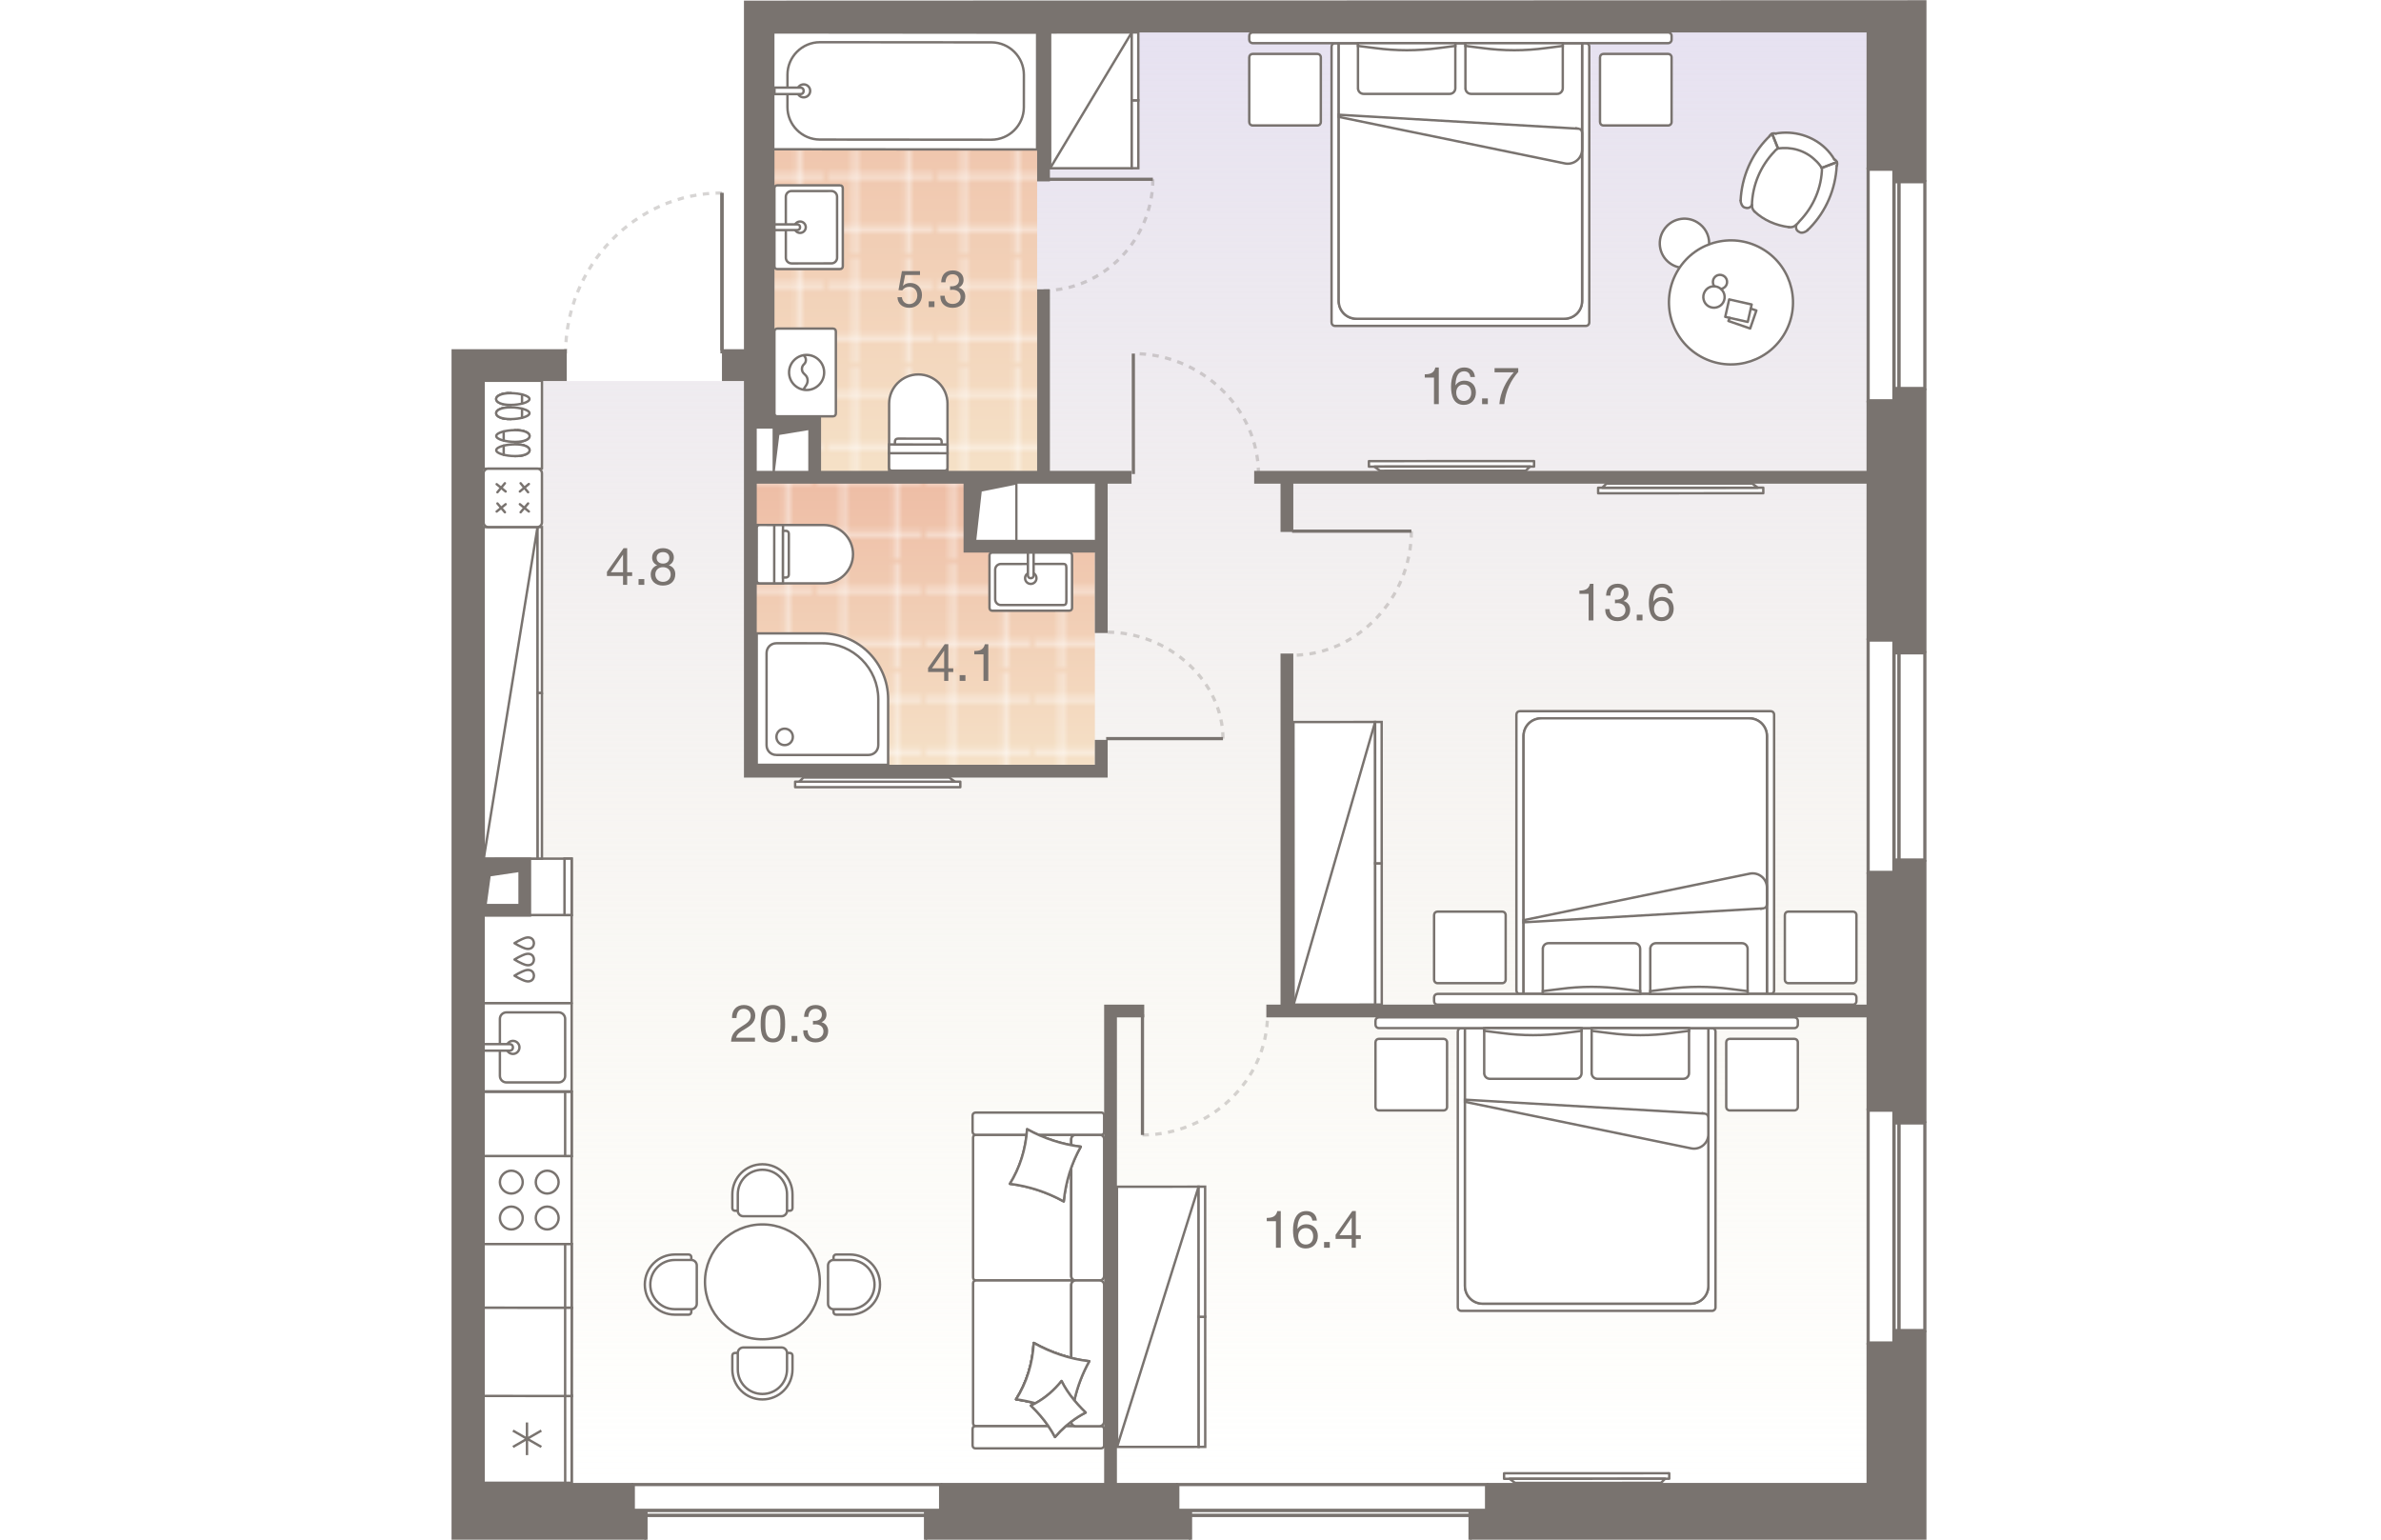 <?xml version="1.0" encoding="UTF-8"?><!-- DO NOT EDIT THIS, THIS FILE IS GENERATED FROM "3_22_10.original.svg" using transform-svgs.js script --><svg id="plan" xmlns="http://www.w3.org/2000/svg" xmlns:xlink="http://www.w3.org/1999/xlink" viewBox="0 0 501 480" width="883" height="571"><defs><linearGradient id="New_Gradient_Swatch_1" x1="245.799" y1="6.598" x2="245.799" y2="462.317" gradientUnits="userSpaceOnUse"><stop offset="0" stop-color="#e6e1f1"/><stop offset="1" stop-color="#f3efd7" stop-opacity="0"/></linearGradient><linearGradient id="linear-gradient" x1="167.795" y1="149.606" x2="167.795" y2="240.126" gradientUnits="userSpaceOnUse"><stop offset="0" stop-color="#eebda5"/><stop offset="1" stop-color="#f5e1c7"/></linearGradient><pattern id="New_Pattern" x="0" y="0" width="20.195" height="20.195" patternTransform="translate(-715.377 5170.503) scale(1.618)" patternUnits="userSpaceOnUse" viewBox="0 0 20.195 20.195"><g><rect width="20.195" height="20.195" fill="none"/><g><line x1="20.195" y1="5.049" x2="0" y2="5.049" fill="none" stroke="#fff" stroke-width=".5"/><line x1="0" y1="15.146" x2="20.195" y2="15.146" fill="none" stroke="#fff" stroke-width=".5"/><line x1="5.049" y1="0" x2="5.049" y2="20.195" fill="none" stroke="#fff" stroke-width=".5"/><line x1="15.147" y1="20.195" x2="15.147" y2="0" fill="none" stroke="#fff" stroke-width=".5"/></g></g></pattern><linearGradient id="linear-gradient-2" x1="-6694.983" y1="-2046.109" x2="-6695.037" y2="-2183.328" gradientTransform="translate(-6535.195 -2038.243) rotate(-179.977)" xlink:href="#linear-gradient"/><pattern id="New_Pattern-2" patternTransform="translate(-711.767 5177.315) scale(1.618)" xlink:href="#New_Pattern"/></defs><g id="Floor"><path d="m374.608,6.598H116.09v112.194H30.346v63.243h0v79.2h0v5.893h14.84v18.886h-14.84v94.199h0v82.104h430.907V6.598h-86.644Zm-241.273,140.953h-20.054v-16.693h20.054v16.693Zm89.02,25.215h-41.319v-23.654h41.319v23.654Z" fill="url(#New_Gradient_Swatch_1)"/><g id="Wet_Floor"><polygon points="180.748 149.606 114.899 149.606 114.899 201.857 114.899 240.126 220.691 240.126 220.691 171.1 180.748 171.1 180.748 149.606" fill="url(#linear-gradient)"/><polygon points="180.748 149.606 114.899 149.606 114.899 201.857 114.899 240.126 220.691 240.126 220.691 171.1 180.748 171.1 180.748 149.606" fill="url(#New_Pattern)"/></g><g id="Wet_Floor-2"><polygon points="134.463 147.746 202.686 147.746 202.686 97.126 202.686 10.569 115.29 10.526 115.263 131.05 134.471 131.067 134.463 147.746" fill="url(#linear-gradient-2)"/><polygon points="134.463 147.746 202.686 147.746 202.686 97.126 202.686 10.569 115.29 10.526 115.263 131.05 134.471 131.067 134.463 147.746" fill="url(#New_Pattern-2)"/></g></g><g id="Furniture"><g id="bath"><g id="Bathroom"><g id="Sink"><path id="Vector_27" d="m141.208,57.774l-19.531.008c-.533 0-.888.355-.887.888l.005,11.909.005,12.429c0.0.533.355.888.888.887l19.531-.008c.533-0.0.888-.355.887-.888l-.01-24.338c-0-.533-.355-.888-.888-.887Z" fill="#fff" stroke="#79736f" stroke-width=".75"/><path id="Vector_28" d="m124.342,61.332l.008,19.012c0.0.977.8,1.775,1.776,1.775l12.429-.005c.977-0,1.775-.8,1.775-1.776l-.008-19.012c-0-.977-.8-1.775-1.776-1.775l-12.429.005c-.977 0-1.775.8-1.775,1.776Z" fill="#fff" stroke="#79736f" stroke-width=".75"/><circle id="Ellipse_108" cx="128.785" cy="70.836" r="1.776" fill="#fff" stroke="#79736f" stroke-width=".75"/><path id="Vector_29" d="m120.794,69.951l.001,1.776,7.102-.003c.533-0.0.888-.355.887-.888s-.355-.888-.888-.887l-7.102.003Z" fill="#fff" stroke="#79736f" stroke-width=".75"/></g><g id="Bath"><path id="Vector_53" d="m120.242,10.111l-.031,36.423,82.463.071.011-36.423-82.444-.071Z" fill="#fff" stroke="#79736f" stroke-width=".75"/><path id="Vector_54" d="m124.857,23.267l-.009,10.118c-.005,5.565,4.544,10.121,10.109,10.126l53.465.046c5.565.005,10.121-4.544,10.126-10.109l.009-10.118c.005-5.565-4.544-10.121-10.109-10.126l-53.465-.046c-5.565-.005-10.121,4.544-10.126,10.109Z" fill="#fff" stroke="#79736f" stroke-width=".75"/><circle id="Ellipse_109" cx="129.911" cy="28.33" r="2.023" fill="#fff" stroke="#79736f" stroke-width=".75"/><path id="Vector_55" d="m120.806,27.311l-.002,2.023,8.094.007c.607.001,1.012-.404,1.013-1.011s-.404-1.012-1.011-1.013l-8.094-.007Z" fill="#fff" stroke="#79736f" stroke-width=".75"/></g><g id="WC"><path id="Vector_23" d="m156.541,141.293l18.196.007-.002,5.459-18.196-.007.002-5.459Z" fill="#fff" stroke="#79736f" stroke-width=".75"/><path id="Vector_24" d="m156.539,145.841l.008-20.015c.002-5.004,4.098-9.096,9.101-9.094,5.004.002,9.096,4.098,9.094,9.101l-.008,20.015c-0.0.546-.364.91-.91.909l-16.376-.006c-.546-0-.91-.364-.909-.91Z" fill="#fff" stroke="#79736f" stroke-width=".75"/><path id="Vector_25" d="m156.542,138.563l18.196.007-.001,2.729-18.196-.007.001-2.729Z" fill="#fff" stroke="#79736f" stroke-width=".75"/><path id="Vector_26" d="m159.272,136.745l12.737.005c.546 0.0.91.364.909.91l-0.0.91-14.557-.006 0-.91c0-.546.364-.91.91-.909Z" fill="#fff" stroke="#79736f" stroke-width=".75"/></g><g id="Wash"><path id="Vector_59" d="m139.942,128.881l-.003-25.533c0-.547-.365-.912-.912-.912l-17.326.002c-.547,0-.912.365-.912.912l.003,25.533c0,.547.365.912.912.912l17.326-.002c.547,0,.912-.365.912-.912Z" fill="#fff" stroke="#79736f" stroke-width=".75"/><g id="Vector_60"><path d="m129.728,121.587l1.003-1.55c.638-1.003.547-2.371-.365-3.192l-.456-.456c-.73-.73-.73-2.006-0-2.736l.182-.182c.821-.821.638-2.28-.456-2.827m1.187,10.943c-3.009 0-5.472-2.462-5.472-5.471-0-3.009,2.462-5.472,5.471-5.472,3.009-0,5.472,2.462,5.472,5.471 0,3.009-2.462,5.472-5.471,5.472Z" fill="#fff"/><path d="m129.728,121.587l1.003-1.55c.638-1.003.547-2.371-.365-3.192l-.456-.456c-.73-.73-.73-2.006-0-2.736l.182-.182c.821-.821.638-2.28-.456-2.827m1.187,10.943c-3.009 0-5.472-2.462-5.472-5.471-0-3.009,2.462-5.472,5.471-5.472,3.009-0,5.472,2.462,5.472,5.471 0,3.009-2.462,5.472-5.471,5.472Z" fill="none" stroke="#79736f" stroke-width=".75"/></g></g></g><g id="Bathroom-2"><g id="Sink-2"><path id="Vector_27-2" d="m213.582,189.5l-.009-16.35c-0-.533-.356-.888-.888-.887l-11.541.006-12.429.007c-.533 0-.888.356-.887.888l.009,16.35c0.0.533.356.888.888.887l23.97-.013c.533-0.0.888-.356.887-.888Z" fill="#fff" stroke="#79736f" stroke-width=".75"/><path id="Vector_28-2" d="m210.91,175.815l-19.531.011c-.977.001-1.775.8-1.775,1.776l.005,9.248c.001.977.8,1.775,1.776,1.775l19.531-.011c.977-.001.888-.799.887-1.776l-.005-9.248c-.001-.977.087-1.776-.889-1.775Z" fill="#fff" stroke="#79736f" stroke-width=".75"/><circle id="Ellipse_108-2" cx="200.704" cy="180.259" r="1.776" fill="#fff" stroke="#79736f" stroke-width=".75"/><path id="Vector_29-2" d="m201.588,172.269l-1.776.001.004,7.102c0.0.533.356.888.888.887s.888-.356.887-.888l-.004-7.102Z" fill="#fff" stroke="#79736f" stroke-width=".75"/></g><g id="WC-2"><path id="Vector_23-2" d="m120.734,163.669l-.01,18.196-5.459-.003.01-18.196,5.459.003Z" fill="#fff" stroke="#79736f" stroke-width=".75"/><path id="Vector_24-2" d="m116.185,163.667l20.015.011c5.004.003,9.096,4.099,9.093,9.103-.003,5.004-4.099,9.096-9.103,9.093l-20.015-.011c-.546-0-.91-.364-.909-.91l.009-16.376c0-.546.364-.91.91-.909Z" fill="#fff" stroke="#79736f" stroke-width=".75"/><path id="Vector_25-2" d="m123.463,163.671l-.01,18.196-2.729-.002.01-18.196,2.729.002Z" fill="#fff" stroke="#79736f" stroke-width=".75"/><path id="Vector_26-2" d="m125.281,166.401l-.007,12.737c-0.0.546-.364.91-.91.909l-.91-.001.008-14.557.91.001c.546 0.0.91.364.909.91Z" fill="#fff" stroke="#79736f" stroke-width=".75"/></g><g id="Shower"><path id="Vector_61" d="m115.265,238.439l.002-40.969,20.485.001c11.267.001,20.484,9.219,20.483,20.486l-.001,20.485-40.969-.002Z" fill="#fff" stroke="#79736f" stroke-width=".75"/><path id="Vector_62" d="m121.411,235.366c-1.741-0-3.073-1.332-3.072-3.073l.002-28.679c0-1.741,1.332-3.073,3.073-3.072l14.339.001c9.628.001,17.412,7.888,17.411,17.413l-.001,14.339c-0,1.741-1.332,3.073-3.073,3.072l-28.679-.002Z" fill="#fff" stroke="#79736f" stroke-width=".75"/><path id="Vector_63" d="m126.532,229.733c0-1.434-1.127-2.561-2.56-2.561s-2.561,1.127-2.561,2.56c0,1.434,1.127,2.561,2.56,2.561s2.561-1.127,2.561-2.56Z" fill="#fff" stroke="#79736f" stroke-width=".75"/></g></g></g><g id="kitchens"><g id="Kitchen"><g id="Dishwasher"><rect x="30.115" y="285.264" width="27.466" height="27.495" transform="translate(87.696 598.023) rotate(180)" fill="#fff" stroke="#79736f" stroke-linecap="round" stroke-linejoin="round" stroke-width=".75"/><path d="m39.765,294.03c.787-.489,1.608-.923,2.455-1.299.499-.221,1.018-.425,1.561-.468.02-.002.04-.003.06-.004.421-.024.863.062,1.222.292.468.301.717.866.736,1.421h.011c.001.022-.005.044-.005.066s.006.044.005.066h-.011c-.018.554-.266,1.12-.735,1.421-.358.231-.8.317-1.221.293-.02-.001-.04-.003-.06-.004-.543-.043-1.062-.246-1.562-.467-.847-.375-1.669-.809-2.456-1.297.007-.004.014-.007.021-.011-.007-.004-.014-.007-.021-.011Z" fill="none" stroke="#79736f" stroke-linecap="round" stroke-linejoin="round" stroke-width=".75"/><path d="m39.767,299.127c.787-.489,1.608-.923,2.455-1.299.499-.221,1.018-.425,1.561-.468.02-.002.04-.003.06-.004.421-.024.863.062,1.222.292.468.301.717.866.736,1.421h.011c.001.022-.005.044-.005.066s.006.044.005.066h-.011c-.018.554-.266,1.12-.735,1.421-.358.231-.8.317-1.221.293-.02-.001-.04-.003-.06-.004-.543-.043-1.062-.246-1.562-.467-.847-.375-1.669-.809-2.456-1.297.007-.004.014-.007.021-.011-.007-.004-.014-.007-.021-.011Z" fill="none" stroke="#79736f" stroke-linecap="round" stroke-linejoin="round" stroke-width=".75"/><path d="m39.769,304.164c.787-.489,1.608-.923,2.455-1.299.499-.221,1.018-.425,1.561-.468.02-.002.04-.003.06-.004.421-.024.863.062,1.222.292.468.301.717.866.736,1.421h.011c.001.022-.005.044-.005.066s.006.044.005.066h-.011c-.018.554-.266,1.12-.735,1.421-.358.231-.8.317-1.221.293-.02-.001-.04-.003-.06-.004-.543-.043-1.062-.246-1.562-.467-.847-.375-1.669-.809-2.456-1.297.007-.004.014-.007.021-.011-.007-.004-.014-.007-.021-.011Z" fill="none" stroke="#79736f" stroke-linecap="round" stroke-linejoin="round" stroke-width=".75"/></g><g id="Oven"><path id="Vector_69" d="m57.581,360.389h-27.466v27.47h27.466v-27.47Z" fill="#fff" stroke="#79736f" stroke-linejoin="round" stroke-width=".75"/><path id="Vector_70" d="m38.763,383.285c1.933-0,3.561-1.629,3.56-3.562s-1.629-3.561-3.562-3.56-3.561,1.629-3.56,3.562,1.629,3.561,3.562,3.56Z" fill="#fff" stroke="#79736f" stroke-linejoin="round" stroke-width=".75"/><path id="Vector_71" d="m38.761,372.094c1.933-0,3.561-1.629,3.56-3.562s-1.629-3.561-3.562-3.56-3.561,1.629-3.56,3.562c0,1.933,1.629,3.561,3.562,3.56Z" fill="#fff" stroke="#79736f" stroke-linejoin="round" stroke-width=".75"/><path id="Vector_72" d="m49.954,383.283c1.933-0,3.561-1.629,3.56-3.562-0-1.933-1.629-3.561-3.562-3.56-1.933 0-3.561,1.629-3.56,3.562 0,1.933,1.629,3.561,3.562,3.56Z" fill="#fff" stroke="#79736f" stroke-linejoin="round" stroke-width=".75"/><path id="Vector_73" d="m49.952,372.092c1.933-0,3.561-1.629,3.56-3.562s-1.629-3.561-3.562-3.56c-1.933 0-3.561,1.629-3.56,3.562 0,1.933,1.629,3.561,3.562,3.56Z" fill="#fff" stroke="#79736f" stroke-linejoin="round" stroke-width=".75"/></g><g id="Sink-3"><rect x="30.115" y="312.76" width="27.466" height="27.489" transform="translate(87.696 653.008) rotate(180)" fill="#fff" stroke="#79736f" stroke-linecap="round" stroke-linejoin="round" stroke-width=".75"/><path id="Vector_77" d="m35.2,317.651l.003,17.767c0,1.119.916,2.035,2.035,2.034l16.278-.003c1.119-0,2.035-.916,2.034-2.035l-.003-17.767c-0-1.119-.916-2.035-2.035-2.034l-16.278.003c-1.119 0-2.035.916-2.034,2.035Z" fill="#fff" stroke="#79736f" stroke-linejoin="round" stroke-width=".75"/><circle id="Ellipse_108_3" cx="39.271" cy="326.534" r="2.035" fill="#fff" stroke="#79736f" stroke-linejoin="round" stroke-width=".75"/><path id="Vector_78" d="m30.115,325.518v2.035l8.139-.002c.61-0,1.017-.407,1.017-1.018s-.407-1.017-1.018-1.017l-8.139.002Z" fill="#fff" stroke="#79736f" stroke-linejoin="round" stroke-width=".75"/></g><g id="Fridge"><path id="Vector_68" d="m57.581,434.926h-27.466v27.349h27.466v-27.349Z" fill="#fff" stroke="#79736f" stroke-linejoin="round" stroke-width=".75"/><polygon id="Rectangle_523" points="55.542 434.926 57.581 434.926 57.581 462.275 55.559 462.275 55.542 434.926" fill="#fff" stroke="#79736f" stroke-linejoin="round" stroke-width=".75"/><path id="Vector_75" d="m39.276,451.091l8.847-5.092m-8.851.006l8.854,5.081m-4.474,2.546l-.006-10.174" fill="none" stroke="#79736f" stroke-linejoin="round" stroke-width=".75"/></g><g><path id="Vector_68-2" d="m57.581,340.413h-27.466v19.976h27.466v-19.976Z" fill="#fff" stroke="#79736f" stroke-width=".75"/><rect id="Rectangle_523-2" x="55.544" y="340.413" width="2.037" height="19.976" fill="#fff" stroke="#79736f" stroke-width=".75"/></g><g><path id="Vector_68-3" d="m57.579,267.69h-27.464v17.574h27.464v-17.574Z" fill="#fff" stroke="#79736f" stroke-width=".75"/><rect id="Rectangle_523-3" x="55.345" y="267.69" width="2.234" height="17.574" fill="#fff" stroke="#79736f" stroke-width=".75"/></g><g><path id="Vector_68-4" d="m57.581,387.859h-27.466v19.842h27.466v-19.842Z" fill="#fff" stroke="#79736f" stroke-width=".75"/><rect id="Rectangle_523-4" x="55.544" y="387.859" width="2.037" height="19.842" fill="#fff" stroke="#79736f" stroke-width=".75"/></g><g><path id="Vector_68-5" d="m57.6,407.722l-27.464-.021-.021,27.492,27.464.021.021-27.492Z" fill="#fff" stroke="#79736f" stroke-width=".75"/><polygon id="Rectangle_523-5" points="55.542 407.721 57.6 407.722 57.579 435.215 55.541 435.213 55.542 407.721" fill="#fff" stroke="#79736f" stroke-width=".75"/></g></g></g><g id="sofa"><g id="Wardrobe"><path id="Vector_45" d="m232.185,10.111l.015,42.335-25.453.016-.015-42.335,25.453-.016Z" fill="#fff" stroke="#79736f" stroke-width=".75"/><path id="Vector_46" d="m234.228,31.277l.007,21.168-2.036.001-.007-21.168,2.036-.001Z" fill="#fff" stroke="#79736f" stroke-width=".75"/><path id="Vector_47" d="m234.221,10.109l.007,21.168-2.036.001-.007-21.168,2.036-.001Z" fill="#fff" stroke="#79736f" stroke-width=".75"/><path id="Vector_48" d="m206.747,52.461l25.438-42.351" fill="none" stroke="#79736f" stroke-width=".75"/></g><g id="Wardrobe-2"><path id="Vector_45-2" d="m253.024,369.956l.036,81.12-25.453.017-.036-81.12,25.453-.017Z" fill="#fff" stroke="#79736f" stroke-width=".75"/><path id="Vector_46-2" d="m255.078,410.515l.018,40.56-2.036.001-.018-40.56,2.036-.001Z" fill="#fff" stroke="#79736f" stroke-width=".75"/><path id="Vector_47-2" d="m255.06,369.955l.018,40.56-2.036.001-.018-40.56,2.036-.001Z" fill="#fff" stroke="#79736f" stroke-width=".75"/><path id="Vector_48-2" d="m227.607,451.093l25.417-81.137" fill="none" stroke="#79736f" stroke-width=".75"/></g><g id="Wardrobe-3"><path id="Vector_45-3" d="m308.056,225.081l.04,88.105-25.453.018-.04-88.105,25.453-.018Z" fill="#fff" stroke="#79736f" stroke-width=".75"/><path id="Vector_46-3" d="m310.112,269.132l.02,44.052-2.036.001-.02-44.052,2.036-.001Z" fill="#fff" stroke="#79736f" stroke-width=".75"/><path id="Vector_47-3" d="m310.092,225.079l.02,44.052-2.036.001-.02-44.052,2.036-.001Z" fill="#fff" stroke="#79736f" stroke-width=".75"/><path id="Vector_48-3" d="m282.643,313.203l25.413-88.122" fill="none" stroke="#79736f" stroke-width=".75"/></g><g id="Wardrobe-4"><path id="Vector_45-4" d="m46.933,164.313l.05,103.36-16.818.013-.05-103.36,16.818-.013Z" fill="#fff" stroke="#79736f" stroke-width=".75"/><path id="Vector_46-4" d="m48.318,215.992v51.68l-1.334.001-.025-51.68,1.36-.001Z" fill="#fff" stroke="#79736f" stroke-width=".75"/><polygon points="48.318 164.312 46.933 164.313 46.958 215.993 48.318 215.992 48.318 164.312" fill="#fff" stroke="#79736f" stroke-width=".75"/><path id="Vector_48-4" d="m30.165,267.686l16.767-103.373" fill="none" stroke="#79736f" stroke-width=".75"/></g><g id="Small_table"><g><path d="m412.191,75.898c.029-2.65-1.337-5.134-3.652-6.557-3.598-2.261-8.341-1.147-10.574,2.479-2.261,3.598-1.147,8.341,2.479,10.574.697.419,1.478.754,2.259.921" fill="#fff" stroke="#79736f" stroke-linecap="round" stroke-linejoin="round" stroke-width=".75"/><path d="m429.215,77.859c9.067,5.639,11.836,17.57,6.197,26.637-5.639,9.067-17.57,11.836-26.637,6.197-9.067-5.639-11.836-17.57-6.197-26.637,5.639-9.067,17.57-11.836,26.637-6.197" fill="#fff" stroke="#79736f" stroke-linecap="round" stroke-linejoin="round" stroke-width=".75"/><polyline points="418.597 99.096 418.196 100.07 424.982 102.413 426.915 96.796 425.16 96.211" fill="none" stroke="#79736f" stroke-linecap="round" stroke-linejoin="round" stroke-width=".75"/><rect x="418.538" y="93.254" width="5.578" height="7.197" transform="translate(234.196 486.57) rotate(-77.297)" fill="none" stroke="#79736f" stroke-linecap="round" stroke-linejoin="round" stroke-width=".75"/><path d="m415.45,89.771c1.521.937,2.047,2.985,1.081,4.593-.937,1.521-2.985,2.047-4.593,1.081-1.521-.937-2.047-2.985-1.081-4.593.966-1.609,3.014-2.076,4.593-1.081" fill="none" stroke="#79736f" stroke-linecap="round" stroke-linejoin="round" stroke-width=".75"/><path d="m415.918,90.064c.614-.087,1.2-.497,1.522-.994.644-.994.352-2.399-.701-3.043-1.053-.644-2.399-.352-3.043.701-.468.76-.44,1.784.087,2.487" fill="none" stroke="#79736f" stroke-linecap="round" stroke-linejoin="round" stroke-width=".75"/></g></g><g id="Table"><g id="Seat"><path id="Rectangle_518" d="m139.209,391.952c0-.511.341-.853.853-.853h4.263c5.201,0,9.378,4.178,9.378,9.378h0c0,5.201-4.178,9.378-9.378,9.378h-4.263c-.511,0-.853-.341-.853-.853v-17.051Z" fill="#fff" stroke="#79736f" stroke-linecap="round" stroke-linejoin="round" stroke-width=".75"/><path id="Rectangle_517" d="m137.504,394.51c0-.938.767-1.705,1.705-1.705h5.115c4.263,0,7.673,3.41,7.673,7.673h0c0,4.263-3.41,7.673-7.673,7.673h-5.115c-.938,0-1.705-.767-1.705-1.705v-11.936Z" fill="#fff" stroke="#79736f" stroke-linecap="round" stroke-linejoin="round" stroke-width=".75"/></g><g id="Seat_2"><path id="Rectangle_518_2" d="m108.518,377.459c-.511,0-.853-.341-.853-.853v-4.263c0-5.201,4.178-9.378,9.378-9.378h0c5.201,0,9.378,4.178,9.378,9.378v4.263c0,.511-.341.853-.853.853h-17.051Z" fill="#fff" stroke="#79736f" stroke-linecap="round" stroke-linejoin="round" stroke-width=".75"/><path id="Rectangle_517_2" d="m111.075,379.164c-.938,0-1.705-.767-1.705-1.705v-5.115c0-4.263,3.41-7.673,7.673-7.673h0c4.263,0,7.673,3.41,7.673,7.673v5.115c0,.938-.767,1.705-1.705,1.705h-11.936Z" fill="#fff" stroke="#79736f" stroke-linecap="round" stroke-linejoin="round" stroke-width=".75"/></g><g id="Seat_3"><path id="Rectangle_518_3" d="m94.877,409.003c0,.511-.341.853-.853.853h-4.263c-5.201,0-9.378-4.178-9.378-9.378h0c0-5.201,4.178-9.378,9.378-9.378h4.263c.511,0,.853.341.853.853v17.051Z" fill="#fff" stroke="#79736f" stroke-linecap="round" stroke-linejoin="round" stroke-width=".75"/><path id="Rectangle_517_3" d="m96.582,406.445c0,.938-.767,1.705-1.705,1.705h-5.115c-4.263,0-7.673-3.41-7.673-7.673h0c0-4.263,3.41-7.673,7.673-7.673h5.115c.938,0,1.705.767,1.705,1.705v11.936Z" fill="#fff" stroke="#79736f" stroke-linecap="round" stroke-linejoin="round" stroke-width=".75"/></g><g id="Seat_4"><path id="Rectangle_518_4" d="m108.518,421.791c-.511,0-.853.341-.853.853v4.263c0,5.201,4.178,9.378,9.378,9.378h0c5.201,0,9.378-4.178,9.378-9.378v-4.263c0-.511-.341-.853-.853-.853h-17.051Z" fill="#fff" stroke="#79736f" stroke-linecap="round" stroke-linejoin="round" stroke-width=".75"/><path id="Rectangle_517_4" d="m111.075,420.086c-.938,0-1.705.767-1.705,1.705v5.115c0,4.263,3.41,7.673,7.673,7.673h0c4.263,0,7.673-3.41,7.673-7.673v-5.115c0-.938-.767-1.705-1.705-1.705h-11.936Z" fill="#fff" stroke="#79736f" stroke-linecap="round" stroke-linejoin="round" stroke-width=".75"/></g><path id="Vector_34" d="m117.043,417.528c9.89,0,17.904-8.014,17.904-17.904s-8.014-17.904-17.904-17.904-17.904,8.014-17.904,17.904,8.014,17.904,17.904,17.904Z" fill="#fff" stroke="#79736f" stroke-linecap="round" stroke-linejoin="round" stroke-width=".75"/></g><g id="TV"><g id="TV-2"><path id="Vector_30" d="m377.58,153.781l-.001-1.716,51.491-.02.001,1.716-51.491.02Z" fill="#fff" stroke="#79736f" stroke-linecap="round" stroke-linejoin="round" stroke-width=".75"/><path id="Vector_31" d="m380.154,150.776l-1.287,1.288,48.487-.019-1.717-1.287-45.484.018Z" fill="#fff" stroke="#79736f" stroke-linecap="round" stroke-linejoin="round" stroke-width=".75"/></g></g><g id="TV-3"><g id="TV-4"><path id="Vector_30-2" d="m357.609,143.738l.001,1.716-51.491.022-.001-1.716,51.491-.022Z" fill="#fff" stroke="#79736f" stroke-linecap="round" stroke-linejoin="round" stroke-width=".75"/><path id="Vector_31-2" d="m355.036,146.743l1.287-1.288-48.487.02,1.717,1.287,45.484-.019Z" fill="#fff" stroke="#79736f" stroke-linecap="round" stroke-linejoin="round" stroke-width=".75"/></g></g><g id="TV-5"><g id="TV-6"><path id="Vector_30-3" d="m399.745,459.29l.001,1.716-51.491.02-.001-1.716,51.491-.02Z" fill="#fff" stroke="#79736f" stroke-linecap="round" stroke-linejoin="round" stroke-width=".75"/><path id="Vector_31-3" d="m397.171,462.294l1.287-1.288-48.487.019,1.717,1.287,45.484-.018Z" fill="#fff" stroke="#79736f" stroke-linecap="round" stroke-linejoin="round" stroke-width=".75"/></g></g><g id="TV-7"><g id="TV-8"><path id="Vector_30-4" d="m127.25,245.409v-1.716s51.491,0,51.491,0v1.716s-51.491,0-51.491,0Z" fill="#fff" stroke="#79736f" stroke-linecap="round" stroke-linejoin="round" stroke-width=".75"/><path id="Vector_31-4" d="m129.825,242.405l-1.287,1.287h48.487s-1.716-1.287-1.716-1.287h-45.484Z" fill="#fff" stroke="#79736f" stroke-linecap="round" stroke-linejoin="round" stroke-width=".75"/></g></g><g id="Chair"><path d="m433.021,41.64c-.676-.159-1.426.031-1.874.532-.18.134-.279.313-.398.526-.006.009-.007.02-.013.029-.045.042-.086.087-.134.129-.124.106-.25.219-.35.333-4.978,5.109-7.909,11.881-8.256,19.073-.004.039.009.075.014.112-.004.728.519,2.215,1.499,2.537.913.338,1.589.23,2.093-.058.152.424.384.804.716,1.14.002.002.005.001.007.003.004.004.006.01.01.014,2.809,2.624,6.483,4.295,10.624,4.834.002 0.0.002.001.004.002.002 0.0.004,0,.006 0.0.003 0.0.005.001.008.001.003 0.0.005-.001.008-.001.586.085,1.141.007,1.645-.196.097.628.484,1.264,1.471,1.708 1.0.491,2.495-.234,2.977-.791.003-.003.001-.007.004-.011.004-.005.01-.007.014-.012.074-.094.165-.167.256-.246.124-.106.25-.219.35-.333,4.931-5.061,7.846-11.756,8.236-18.872.122-.256.182-.535.182-.814,0-.535-.215-1.065-.607-1.411-.121-.162-.284-.256-.47-.359-.653-1.115-1.488-2.176-2.564-3.235-4.018-3.886-9.796-5.615-15.46-4.632Z" fill="#fff"/><path d="m437.052,70.805c.912.138,1.699-.136,2.28-.723" fill="none" stroke="#79736f" stroke-linecap="round" stroke-linejoin="round" stroke-width=".75"/><path d="m426.317,65.93c2.946,2.753,6.72,4.356,10.735,4.875" fill="none" stroke="#79736f" stroke-linecap="round" stroke-linejoin="round" stroke-width=".75"/><path d="m442.862,71.758c.191-.245.448-.397.674-.653,5.117-5.252,8.067-12.177,8.417-19.446" fill="none" stroke="#79736f" stroke-linecap="round" stroke-linejoin="round" stroke-width=".75"/><path d="m439.332,70.082c.389-.342.733-.708,1.056-1.143,4.385-4.544,6.878-10.47,6.986-16.653" fill="none" stroke="#79736f" stroke-linecap="round" stroke-linejoin="round" stroke-width=".75"/><path d="m425.534,63.953c.009.785.24,1.428.784,1.977" fill="none" stroke="#79736f" stroke-linecap="round" stroke-linejoin="round" stroke-width=".75"/><path d="m431.086,42.404c-.191.245-.448.397-.674.653-5.117,5.252-8.067,12.177-8.416,19.446" fill="none" stroke="#79736f" stroke-linecap="round" stroke-linejoin="round" stroke-width=".75"/><path d="m433.632,46.215c-.389.342-.799.615-1.122,1.05-4.291,4.478-6.819,10.414-6.986,16.654" fill="none" stroke="#79736f" stroke-linecap="round" stroke-linejoin="round" stroke-width=".75"/><path d="m447.28,52.351c-.578-.914-1.193-1.704-2.062-2.456-3.098-3.007-7.479-4.24-11.67-3.58" fill="none" stroke="#79736f" stroke-linecap="round" stroke-linejoin="round" stroke-width=".75"/><path d="m451.224,49.74c-.736-1.317-1.684-2.457-2.706-3.463-4.054-3.92-9.908-5.648-15.586-4.654" fill="none" stroke="#79736f" stroke-linecap="round" stroke-linejoin="round" stroke-width=".75"/><line x1="433.632" y1="46.215" x2="431.83" y2="41.731" fill="none" stroke="#79736f" stroke-linecap="round" stroke-linejoin="round" stroke-width=".75"/><line x1="447.28" y1="52.351" x2="451.965" y2="50.568" fill="none" stroke="#79736f" stroke-linecap="round" stroke-linejoin="round" stroke-width=".75"/><line x1="447.28" y1="52.351" x2="451.965" y2="50.568" fill="none" stroke="#79736f" stroke-linecap="round" stroke-linejoin="round" stroke-width=".75"/><line x1="433.632" y1="46.215" x2="431.83" y2="41.731" fill="none" stroke="#79736f" stroke-linecap="round" stroke-linejoin="round" stroke-width=".75"/><path d="m432.988,41.683c-.53-.253-1.29-.138-1.672.353-.163.086-.191.245-.323.435" fill="none" stroke="#79736f" stroke-linecap="round" stroke-linejoin="round" stroke-width=".75"/><path d="m451.987,51.649c.258-.528.145-1.281-.347-1.658-.086-.162-.246-.189-.436-.319" fill="none" stroke="#79736f" stroke-linecap="round" stroke-linejoin="round" stroke-width=".75"/><path d="m422.006,62.538c-.053.579.454,1.889,1.168,2.124.724.27,1.671.398,2.359-.709" fill="none" stroke="#79736f" stroke-linecap="round" stroke-linejoin="round" stroke-width=".75"/><path d="m442.862,71.758c-.393.456-1.659,1.024-2.37.675-.7-.315-1.472-.87-1.144-2.169" fill="none" stroke="#79736f" stroke-linecap="round" stroke-linejoin="round" stroke-width=".75"/></g><g id="Shoerack"><path d="m30.115,146.113v-27.412h18.204v27.412h-18.204" fill="#fff" stroke="#79736f" stroke-linecap="round" stroke-linejoin="round" stroke-width=".75"/><g><g><g><path d="m43.135,135.929c-0-.581-.179-1.117-.537-1.519-.536-.134-1.162-.223-1.877-.267-.491.358-.849,1.028-.848,1.788s.358,1.43.85,1.787c.715-.045,1.34-.135,1.876-.269.357-.402.536-.939.535-1.519Z" fill="#fff" stroke="#79736f" stroke-linecap="round" stroke-linejoin="round" stroke-width=".75"/><path d="m39.427,136.735c-1.072 0-1.921-.357-1.921-.803s.849-.805,1.921-.805" fill="#fff" stroke="#79736f" stroke-linecap="round" stroke-linejoin="round" stroke-width=".75"/><path d="m44.431,135.929c-0-1.028-1.654-1.831-4.558-1.83h-.045c-.313.492-.536,1.117-.535,1.832 0.0.715.224,1.34.537,1.832h.045c2.904-.001,4.557-.851,4.556-1.834Z" fill="#fff" stroke="#79736f" stroke-linecap="round" stroke-linejoin="round" stroke-width=".75"/><path d="m39.919,137.762c-2.86.001-5.853-.802-5.854-1.829-0-1.028,2.993-1.833,5.852-1.834,2.86-.001,4.558.802,4.558,1.83 0,1.028-1.697,1.833-4.556,1.834Z" fill="#fff" stroke="#79736f" stroke-linecap="round" stroke-linejoin="round" stroke-width=".75"/><line x1="36.388" y1="134.502" x2="36.389" y2="137.317" fill="#fff" stroke="#79736f" stroke-linecap="round" stroke-linejoin="round" stroke-width=".75"/></g><g><path d="m43.137,140.352c-0-.581-.179-1.117-.537-1.519-.536-.134-1.162-.223-1.877-.267-.491.358-.849,1.028-.848,1.788 0.0.759.358,1.43.85,1.787.715-.045,1.34-.135,1.876-.269.357-.402.536-.939.535-1.519Z" fill="#fff" stroke="#79736f" stroke-linecap="round" stroke-linejoin="round" stroke-width=".75"/><path d="m39.428,141.158c-1.072 0-1.921-.357-1.921-.803s.849-.805,1.921-.805" fill="#fff" stroke="#79736f" stroke-linecap="round" stroke-linejoin="round" stroke-width=".75"/><path d="m44.432,140.352c-0-1.028-1.654-1.831-4.558-1.83h-.045c-.313.492-.536,1.117-.535,1.832s.224,1.34.537,1.832h.045c2.904-.001,4.557-.806,4.556-1.834Z" fill="#fff" stroke="#79736f" stroke-linecap="round" stroke-linejoin="round" stroke-width=".75"/><path d="m39.92,142.186c-2.86.001-5.853-.802-5.854-1.829-0-1.028,2.993-1.833,5.852-1.834s4.558.802,4.558,1.83c0,1.028-1.697,1.833-4.556,1.834Z" fill="#fff" stroke="#79736f" stroke-linecap="round" stroke-linejoin="round" stroke-width=".75"/><line x1="36.389" y1="138.925" x2="36.391" y2="141.785" fill="#fff" stroke="#79736f" stroke-linecap="round" stroke-linejoin="round" stroke-width=".75"/></g></g><g><g><path d="m35.358,128.828c0.0.581.179,1.117.537,1.519.536.134,1.162.223,1.877.267.491-.358.849-1.028.848-1.788s-.358-1.43-.85-1.787c-.715.045-1.34.135-1.876.269-.357.358-.536.894-.535,1.519Z" fill="#fff" stroke="#79736f" stroke-linecap="round" stroke-linejoin="round" stroke-width=".75"/><path d="m39.066,128.023c1.072-0,1.921.357,1.921.803s-.849.805-1.921.805" fill="#fff" stroke="#79736f" stroke-linecap="round" stroke-linejoin="round" stroke-width=".75"/><path d="m34.062,128.829c0,1.028,1.654,1.831,4.558,1.83h.045c.313-.492.536-1.117.535-1.832-0-.715-.224-1.34-.537-1.832h-.045c-2.904.001-4.557.806-4.556,1.834Z" fill="#fff" stroke="#79736f" stroke-linecap="round" stroke-linejoin="round" stroke-width=".75"/><path d="m38.574,126.995c2.86-.001,5.853.802,5.854,1.829s-2.993,1.833-5.852,1.834c-2.86.001-4.558-.802-4.558-1.83-0-1.028,1.697-1.833,4.556-1.834Z" fill="#fff" stroke="#79736f" stroke-linecap="round" stroke-linejoin="round" stroke-width=".75"/><line x1="42.105" y1="130.255" x2="42.104" y2="127.396" fill="#fff" stroke="#79736f" stroke-linecap="round" stroke-linejoin="round" stroke-width=".75"/></g><g><path d="m35.356,124.36c0.0.581.179,1.117.537,1.519.536.134,1.162.223,1.877.267.491-.358.849-1.028.848-1.788-0-.759-.358-1.43-.85-1.787-.715.045-1.34.135-1.876.269-.357.402-.536.939-.535,1.519Z" fill="#fff" stroke="#79736f" stroke-linecap="round" stroke-linejoin="round" stroke-width=".75"/><path d="m39.064,123.555c1.072-0,1.921.357,1.921.803 0.0.447-.849.805-1.921.805" fill="#fff" stroke="#79736f" stroke-linecap="round" stroke-linejoin="round" stroke-width=".75"/><path d="m34.06,124.361c0,1.028,1.654,1.831,4.558,1.83h.045c.313-.492.536-1.117.535-1.832-0-.715-.224-1.34-.537-1.832h-.045c-2.904.046-4.557.851-4.556,1.834Z" fill="#fff" stroke="#79736f" stroke-linecap="round" stroke-linejoin="round" stroke-width=".75"/><path d="m38.572,122.572c2.86-.001,5.853.802,5.854,1.829 0,1.028-2.993,1.833-5.852,1.834-2.86.001-4.558-.802-4.558-1.83.044-1.028,1.697-1.833,4.556-1.834Z" fill="#fff" stroke="#79736f" stroke-linecap="round" stroke-linejoin="round" stroke-width=".75"/><line x1="42.103" y1="125.787" x2="42.102" y2="122.973" fill="#fff" stroke="#79736f" stroke-linecap="round" stroke-linejoin="round" stroke-width=".75"/></g></g></g></g><g id="Ottoman"><g><path d="m30.121,162.852c0.0.817.642,1.458,1.459,1.458l15.28-.006c.817-0,1.458-.642,1.458-1.459l-.006-15.28c-0-.817-.642-1.452-1.459-1.451h-15.28c-.817 0-1.458.642-1.458,1.459l.006,15.28Z" fill="#fff" stroke="#79736f" stroke-linecap="round" stroke-linejoin="round" stroke-width=".75"/><g id="Pouf_3"><g><g><line x1="44.23" y1="150.891" x2="41.432" y2="153.225" fill="#fff" stroke="#79736f" stroke-linecap="round" stroke-linejoin="round" stroke-width=".75"/><line x1="43.998" y1="153.457" x2="41.664" y2="150.659" fill="#fff" stroke="#79736f" stroke-linecap="round" stroke-linejoin="round" stroke-width=".75"/></g><g><line x1="36.765" y1="150.66" x2="34.433" y2="153.461" fill="#fff" stroke="#79736f" stroke-linecap="round" stroke-linejoin="round" stroke-width=".75"/><line x1="36.999" y1="153.226" x2="34.199" y2="150.953" fill="#fff" stroke="#79736f" stroke-linecap="round" stroke-linejoin="round" stroke-width=".75"/></g><g><line x1="44.234" y1="159.464" x2="41.433" y2="157.191" fill="#fff" stroke="#79736f" stroke-linecap="round" stroke-linejoin="round" stroke-width=".75"/><line x1="43.999" y1="156.956" x2="41.668" y2="159.698" fill="#fff" stroke="#79736f" stroke-linecap="round" stroke-linejoin="round" stroke-width=".75"/></g><g><line x1="36.769" y1="159.7" x2="34.435" y2="156.96" fill="#fff" stroke="#79736f" stroke-linecap="round" stroke-linejoin="round" stroke-width=".75"/><line x1="37.001" y1="157.192" x2="34.202" y2="159.468" fill="#fff" stroke="#79736f" stroke-linecap="round" stroke-linejoin="round" stroke-width=".75"/></g></g></g></g></g><g id="sofa-2"><g><path d="m213.319,355.207v1.808h0c-3.5-.664-6.938-1.757-10.24-3.236h11.659c-.769-.001-1.419.641-1.419,1.428Z" fill="#fff" stroke="#79736f" stroke-linecap="round" stroke-linejoin="round" stroke-width=".75"/><path d="m182.718,354.614c.001-.517.457-.836.963-.836h15.713c-.611,5.525-2.377,10.772-5.199,15.294,5.786.695,11.576,2.584,16.79,5.482.348-3.621,1.134-7.174,2.334-10.543h0v33.757c-.001.787.602,1.422,1.371,1.423h-31.058c-.505-.001-.914-.416-.913-.933v-43.645Z" fill="#fff" stroke="#79736f" stroke-linecap="round" stroke-linejoin="round" stroke-width=".75"/></g><g><path d="m213.319,443.214c.013.775.61,1.407,1.371,1.407h-3.112c.56-.492,1.153-.961,1.741-1.407Z" fill="#fff" stroke="#79736f" stroke-linecap="round" stroke-linejoin="round" stroke-width=".75"/><path d="m182.718,400.033c.001-.517.457-.842.963-.842h31.009c-.769-.001-1.37.647-1.371,1.434v22.72c-4.077-1.015-8.039-2.607-11.691-4.665-.327,6.27-2.196,12.37-5.495,17.57,1.766.227,4.264.732,6.032,1.229l-1.422.721c2.179,2.115,3.991,4.241,5.48,6.421h-22.592c-.505-.001-.914-.426-.913-.943v-43.645Z" fill="#fff" stroke="#79736f" stroke-linecap="round" stroke-linejoin="round" stroke-width=".75"/></g><path d="m183.391,451.53h39.233c.488.001.948-.383.949-.882v-5.115c.001-.499-.453-.91-.941-.911h-11.053c-1.172,1.029-2.283,2.156-3.326,3.378-.595-1.145-1.276-2.268-2.034-3.378h-22.819c-.488-0-.834.367-.835.867v5.115c-.001.499.339.926.828.927Z" fill="#fff" stroke="#79736f" stroke-linecap="round" stroke-linejoin="round" stroke-width=".75"/><path d="m214.274,436.57c-1.676-2.019-2.978-3.998-3.974-6.028-2.286,2.884-5.112,5.282-8.134,6.937-1.768-.496-4.266-1.002-6.032-1.229,3.299-5.199,5.168-11.299,5.495-17.57,5.306,2.99,11.268,4.998,17.284,5.678h.038c-2.098,3.735-3.728,7.977-4.66,12.209l-.016.001Z" fill="#fff" stroke="#79736f" stroke-linecap="round" stroke-linejoin="round" stroke-width=".75"/><path d="m214.274,436.57c-1.676-2.019-2.978-3.998-3.974-6.028-2.286,2.884-5.112,5.282-8.134,6.937-1.768-.496-4.266-1.002-6.032-1.229,3.299-5.199,5.168-11.299,5.495-17.57,5.306,2.99,11.268,4.998,17.284,5.678h.038c-2.098,3.735-3.728,7.977-4.66,12.209l-.016.001Z" fill="#fff" stroke="#79736f" stroke-linecap="round" stroke-linejoin="round" stroke-width=".75"/><path d="m222.19,399.192h-7.501c-.769-.001-1.371-.635-1.371-1.423v-33.757c.817-2.314,1.791-4.427,2.978-6.526-.987-.118-1.994-.285-2.978-.471v-1.808c.001-.787.651-1.429,1.42-1.428h7.452c.769.001,1.383.608,1.383,1.395v42.563c-.001.787-.614,1.456-1.383,1.455Z" fill="#fff" stroke="#79736f" stroke-linecap="round" stroke-linejoin="round" stroke-width=".75"/><path d="m217.82,440.375c-1.773-1.721-3.263-3.377-4.513-5.018v-.006c.309.406.628.812.967,1.22l.016-.001c.932-4.233,2.562-8.474,4.66-12.21h-.038c-1.875-.212-3.747-.553-5.593-1.013v-22.72c.001-.787.602-1.435,1.371-1.434h7.501c.769.001,1.383.615,1.383,1.402v42.563c-.001.787-.663,1.466-1.432,1.466h-7.452c-.76-.001-1.358-.632-1.371-1.407,1.428-1.083,2.917-2.032,4.501-2.84Z" fill="#fff" stroke="#79736f" stroke-linecap="round" stroke-linejoin="round" stroke-width=".75"/><path d="m214.274,436.57c-1.676-2.019-2.978-3.998-3.974-6.028-2.286,2.884-5.112,5.282-8.134,6.937-1.768-.496-4.266-1.002-6.032-1.229,3.299-5.199,5.168-11.299,5.495-17.57,5.306,2.99,11.268,4.998,17.284,5.678h.038c-2.098,3.735-3.728,7.977-4.66,12.209l-.016.001Z" fill="#fff" stroke="#79736f" stroke-linecap="round" stroke-linejoin="round" stroke-width=".75"/><path d="m182.564,347.73c.001-.499.452-.883.941-.882h39.233c.488.001.836.427.836.927v5.114c-.001.5-.355.89-.843.889h-19.651c-1.182-.531-2.386-1.115-3.52-1.743-.038.58-.093,1.168-.156,1.743h-15.906c-.488-.001-.934-.434-.933-.934v-5.114Z" fill="#fff" stroke="#79736f" stroke-linecap="round" stroke-linejoin="round" stroke-width=".75"/><path d="m199.559,352.036c5.204,2.879,10.972,4.759,16.738,5.448-2.899,5.124-4.73,11.009-5.312,17.071-5.215-2.898-11.005-4.787-16.79-5.482,3.118-4.998,4.963-10.871,5.364-17.037Z" fill="#fff" stroke="#79736f" stroke-linecap="round" stroke-linejoin="round" stroke-width=".75"/><path d="m200.743,438.2l1.422-.721c3.022-1.656,5.848-4.054,8.134-6.937.997,2.03,2.299,4.009,3.974,6.028-.339-.408-.658-.814-.967-1.22v.006c1.249,1.641,2.74,3.297,4.513,5.018-1.584.808-3.074,1.756-4.501,2.84-.588.446-1.181.916-1.741,1.407h.001c-1.172,1.029-2.283,2.156-3.326,3.378-.595-1.145-1.276-2.268-2.034-3.378h.006c-1.489-2.18-3.302-4.306-5.48-6.421Z" fill="#fff" stroke="#79736f" stroke-linecap="round" stroke-linejoin="round" stroke-width=".75"/></g><g id="Bed"><g id="Vector_64"><path d="m352.1,308.742v-85.918c0-.669.446-1.116,1.116-1.116h78.107c.669,0,1.116.446,1.116,1.116v85.918c0,.669-.446,1.116-1.116,1.116h-78.107c-.669,0-1.116-.446-1.116-1.116Z" fill="#fff" stroke="#79736f" stroke-width=".75"/></g><g id="Vector_65"><path d="m354.331,309.858v-80.339c0-3.124,2.455-5.579,5.579-5.579h64.717c3.124,0,5.579,2.455,5.579,5.579v80.339s-75.875,0-75.875,0Z" fill="#fff" stroke="#79736f" stroke-width=".75"/><path d="m354.331,309.858v-80.339c0-3.124,2.455-5.579,5.579-5.579h64.717c3.124,0,5.579,2.455,5.579,5.579v80.339s-75.875,0-75.875,0Z" fill="#fff" stroke="#79736f" stroke-width=".75"/></g><g id="Rectangle_300"><path d="m435.786,285.31v20.085c0,.669.446,1.116,1.116,1.116h20.085c.669,0,1.116-.446,1.116-1.116v-20.085c0-.669-.446-1.116-1.116-1.116h-20.085c-.669,0-1.116.446-1.116,1.116Z" fill="#fff" stroke="#79736f" stroke-width=".75"/></g><g id="Rectangle_301"><path d="m326.436,285.31v20.085c0,.669.446,1.116,1.116,1.116h20.085c.669,0,1.116-.446,1.116-1.116v-20.085c0-.669-.446-1.116-1.116-1.116h-20.085c-.669,0-1.116.446-1.116,1.116Z" fill="#fff" stroke="#79736f" stroke-width=".75"/></g><path id="Vector_317" d="m429.202,283.19l-74.871,4.352v-.669s70.519-14.506,70.519-14.506c2.789-.558,5.356,1.562,5.356,4.352v5.133c0,.781-.446,1.227-1.004,1.339Z" fill="#fff" stroke="#79736f" stroke-width=".75"/><path id="Rectangle_302" d="m326.436,310.974v1.116c0,.669.446,1.116,1.116,1.116h129.435c.669,0,1.116-.446,1.116-1.116v-1.116c0-.669-.446-1.116-1.116-1.116h-129.435c-.669,0-1.116.446-1.116,1.116Z" fill="#fff" stroke="#79736f" stroke-width=".75"/><g><g id="Rectangle_307"><path d="m393.831,295.83v13.39c0,.335.335.638.669.638h29.011c.335,0,.669-.303.669-.638v-13.39c0-1.004-.781-1.785-1.785-1.785h-26.779c-1.004,0-1.785.781-1.785,1.785Z" fill="#fff" stroke="#79736f" stroke-width=".75"/></g><path id="Rectangle_308" d="m424.181,308.997l-5.244-.669c-6.583-.893-13.167-.893-19.75,0l-5.356.669v.861s30.35,0,30.35,0v-.861Z" fill="#fff" stroke="#79736f" stroke-width=".75"/></g><g><g id="Rectangle_307-2"><path d="m360.333,295.83v13.39c0,.335.335.638.669.638h29.011c.335,0,.669-.303.669-.638v-13.39c0-1.004-.781-1.785-1.785-1.785h-26.779c-1.004,0-1.785.781-1.785,1.785Z" fill="#fff" stroke="#79736f" stroke-width=".75"/></g><path id="Rectangle_308-2" d="m390.683,308.997l-5.244-.669c-6.583-.893-13.167-.893-19.75,0l-5.356.669v.861s30.35,0,30.35,0v-.861Z" fill="#fff" stroke="#79736f" stroke-width=".75"/></g></g><g id="Bed-2"><g id="Vector_64-2"><path d="m333.83,321.633v85.918c0,.669.446,1.116,1.116,1.116h78.107c.669,0,1.116-.446,1.116-1.116v-85.918c0-.669-.446-1.116-1.116-1.116h-78.107c-.669,0-1.116.446-1.116,1.116Z" fill="#fff" stroke="#79736f" stroke-width=".75"/></g><g id="Vector_65-2"><path d="m336.062,320.517v80.339c0,3.124,2.455,5.579,5.579,5.579h64.717c3.124,0,5.579-2.455,5.579-5.579v-80.339s-75.875,0-75.875,0Z" fill="#fff" stroke="#79736f" stroke-width=".75"/><path d="m336.062,320.517v80.339c0,3.124,2.455,5.579,5.579,5.579h64.717c3.124,0,5.579-2.455,5.579-5.579v-80.339s-75.875,0-75.875,0Z" fill="#fff" stroke="#79736f" stroke-width=".75"/></g><g id="Rectangle_300-2"><path d="m417.516,345.065v-20.085c0-.669.446-1.116,1.116-1.116h20.085c.669,0,1.116.446,1.116,1.116v20.085c0,.669-.446,1.116-1.116,1.116h-20.085c-.669,0-1.116-.446-1.116-1.116Z" fill="#fff" stroke="#79736f" stroke-width=".75"/></g><g id="Rectangle_301-2"><path d="m308.167,345.065v-20.085c0-.669.446-1.116,1.116-1.116h20.085c.669,0,1.116.446,1.116,1.116v20.085c0,.669-.446,1.116-1.116,1.116h-20.085c-.669,0-1.116-.446-1.116-1.116Z" fill="#fff" stroke="#79736f" stroke-width=".75"/></g><path id="Vector_317-2" d="m410.933,347.185l-74.871-4.352v.669s70.519,14.506,70.519,14.506c2.789.558,5.356-1.562,5.356-4.352v-5.133c0-.781-.446-1.227-1.004-1.339Z" fill="#fff" stroke="#79736f" stroke-width=".75"/><path id="Rectangle_302-2" d="m308.167,319.401v-1.116c0-.669.446-1.116,1.116-1.116h129.435c.669,0,1.116.446,1.116,1.116v1.116c0,.669-.446,1.116-1.116,1.116h-129.435c-.669,0-1.116-.446-1.116-1.116Z" fill="#fff" stroke="#79736f" stroke-width=".75"/><g><g id="Rectangle_307-3"><path d="m375.562,334.545v-13.39c0-.335.335-.638.669-.638h29.011c.335,0,.669.303.669.638v13.39c0,1.004-.781,1.785-1.785,1.785h-26.779c-1.004,0-1.785-.781-1.785-1.785Z" fill="#fff" stroke="#79736f" stroke-width=".75"/></g><path id="Rectangle_308-3" d="m405.912,321.378l-5.244.669c-6.583.893-13.167.893-19.75,0l-5.356-.669v-.861s30.35,0,30.35,0v.861Z" fill="#fff" stroke="#79736f" stroke-width=".75"/></g><g><g id="Rectangle_307-4"><path d="m342.063,334.545v-13.39c0-.335.335-.638.669-.638h29.011c.335,0,.669.303.669.638v13.39c0,1.004-.781,1.785-1.785,1.785h-26.779c-1.004,0-1.785-.781-1.785-1.785Z" fill="#fff" stroke="#79736f" stroke-width=".75"/></g><path id="Rectangle_308-4" d="m372.414,321.378l-5.244.669c-6.583.893-13.167.893-19.75,0l-5.356-.669v-.861s30.35,0,30.35,0v.861Z" fill="#fff" stroke="#79736f" stroke-width=".75"/></g></g><g id="Bed-3"><g id="Vector_64-3"><path d="m294.476,14.572v85.918c0,.669.446,1.116,1.116,1.116h78.107c.669,0,1.116-.446,1.116-1.116V14.572c0-.669-.446-1.116-1.116-1.116h-78.107c-.669,0-1.116.446-1.116,1.116Z" fill="#fff" stroke="#79736f" stroke-width=".75"/></g><g id="Vector_65-3"><path d="m296.707,13.457v80.339c0,3.124,2.455,5.579,5.579,5.579h64.717c3.124,0,5.579-2.455,5.579-5.579V13.457s-75.875,0-75.875,0Z" fill="#fff" stroke="#79736f" stroke-width=".75"/><path d="m296.707,13.457v80.339c0,3.124,2.455,5.579,5.579,5.579h64.717c3.124,0,5.579-2.455,5.579-5.579V13.457s-75.875,0-75.875,0Z" fill="#fff" stroke="#79736f" stroke-width=".75"/></g><g id="Rectangle_300-3"><path d="m378.162,38.005v-20.085c0-.669.446-1.116,1.116-1.116h20.085c.669,0,1.116.446,1.116,1.116v20.085c0,.669-.446,1.116-1.116,1.116h-20.085c-.669,0-1.116-.446-1.116-1.116Z" fill="#fff" stroke="#79736f" stroke-width=".75"/></g><g id="Rectangle_301-3"><path d="m268.812,38.005v-20.085c0-.669.446-1.116,1.116-1.116h20.085c.669,0,1.116.446,1.116,1.116v20.085c0,.669-.446,1.116-1.116,1.116h-20.085c-.669,0-1.116-.446-1.116-1.116Z" fill="#fff" stroke="#79736f" stroke-width=".75"/></g><path id="Vector_317-3" d="m371.578,40.125l-74.871-4.352v.669s70.519,14.506,70.519,14.506c2.789.558,5.356-1.562,5.356-4.352v-5.133c0-.781-.446-1.227-1.004-1.339Z" fill="#fff" stroke="#79736f" stroke-width=".75"/><path id="Rectangle_302-3" d="m268.812,12.341v-1.116c0-.669.446-1.116,1.116-1.116h129.435c.669,0,1.116.446,1.116,1.116v1.116c0,.669-.446,1.116-1.116,1.116h-129.435c-.669,0-1.116-.446-1.116-1.116Z" fill="#fff" stroke="#79736f" stroke-width=".75"/><g><g id="Rectangle_307-5"><path d="m336.207,27.485v-13.39c0-.335.335-.638.669-.638h29.011c.335,0,.669.303.669.638v13.39c0,1.004-.781,1.785-1.785,1.785h-26.779c-1.004,0-1.785-.781-1.785-1.785Z" fill="#fff" stroke="#79736f" stroke-width=".75"/></g><path id="Rectangle_308-5" d="m366.557,14.318l-5.244.669c-6.583.893-13.167.893-19.75,0l-5.356-.669v-.861s30.35,0,30.35,0v.861Z" fill="#fff" stroke="#79736f" stroke-width=".75"/></g><g><g id="Rectangle_307-6"><path d="m302.709,27.485v-13.39c0-.335.335-.638.669-.638h29.011c.335,0,.669.303.669.638v13.39c0,1.004-.781,1.785-1.785,1.785h-26.779c-1.004,0-1.785-.781-1.785-1.785Z" fill="#fff" stroke="#79736f" stroke-width=".75"/></g><path id="Rectangle_308-6" d="m333.059,14.318l-5.244.669c-6.583.893-13.167.893-19.75,0l-5.356-.669v-.861h30.35v.861Z" fill="#fff" stroke="#79736f" stroke-width=".75"/></g></g></g></g><g id="Windows"><g id="Window-2"><rect x="469.791" y="56.655" width="1.607" height="64.465" fill="#fff" stroke="#79736f"/><rect x="461.753" y="52.756" width="8.037" height="72.196" fill="#fff" stroke="#79736f"/><rect x="471.398" y="56.655" width="8.037" height="64.465" fill="#fff" stroke="#79736f"/></g><g id="Window-3"><rect x="469.791" y="203.522" width="1.607" height="64.596" fill="#fff" stroke="#79736f"/><rect x="461.753" y="199.543" width="8.037" height="72.43" fill="#fff" stroke="#79736f"/><rect x="471.398" y="203.522" width="8.037" height="64.596" fill="#fff" stroke="#79736f"/></g><g id="Window-4"><rect x="469.791" y="350.083" width="1.607" height="64.727" fill="#fff" stroke="#79736f"/><rect x="461.753" y="346.104" width="8.037" height="72.582" fill="#fff" stroke="#79736f"/><rect x="471.398" y="350.083" width="8.037" height="64.727" fill="#fff" stroke="#79736f"/></g><g id="Window-5"><rect x="250.509" y="470.856" width="87.145" height="1.607" fill="#fff" stroke="#79736f"/><rect x="246.537" y="462.817" width="96.262" height="8.037" fill="#fff" stroke="#79736f"/><rect x="250.509" y="472.463" width="87.145" height="8.037" fill="#fff" stroke="#79736f"/></g><g id="Window-6"><rect x="80.748" y="470.856" width="87.147" height="1.607" fill="#fff" stroke="#79736f"/><rect x="76.788" y="462.817" width="95.813" height="8.037" fill="#fff" stroke="#79736f"/><rect x="80.748" y="472.463" width="87.147" height="8.037" fill="#fff" stroke="#79736f"/></g></g><g id="Doors"><g id="LINE"><line x1="224.206" y1="230.268" x2="260.62" y2="230.268" fill="none" stroke="#79736f" stroke-miterlimit="10"/></g><path d="m260.62,230.268c0-17.602-16.464-33.2-36.413-33.2" fill="none" isolation="isolate" opacity=".3" stroke="#79736f" stroke-dasharray="0 0 2 2"/><g id="LINE-2"><line x1="235.523" y1="316.218" x2="235.523" y2="353.835" fill="none" stroke="#79736f" stroke-miterlimit="10"/></g><path d="m235.523,353.835c20.775,0,38.994-16.842,38.994-37.617" fill="none" isolation="isolate" opacity=".3" stroke="#79736f" stroke-dasharray="0 0 2 2"/><g id="LINE-3"><line x1="282.176" y1="165.593" x2="319.36" y2="165.593" fill="none" stroke="#79736f" stroke-miterlimit="10"/></g><path d="m319.36,165.593c0,20.651-16.648,38.69-37.183,38.69" fill="none" isolation="isolate" opacity=".3" stroke="#79736f" stroke-dasharray="0 0 2 2"/><g id="LINE-4"><line x1="232.696" y1="147.784" x2="232.681" y2="110.24" fill="none" stroke="#79736f" stroke-miterlimit="10"/></g><path d="m271.689,147.768c-.008-20.775-18.233-37.536-39.008-37.528" fill="none" isolation="isolate" opacity=".3" stroke="#79736f" stroke-dasharray="0 0 2 2"/><g id="LINE-5"><line x1="204.679" y1="55.892" x2="238.767" y2="55.892" fill="none" stroke="#79736f" stroke-miterlimit="10"/></g><path d="m238.767,55.892c0,18.592-15.225,34.69-34.088,34.69" fill="none" isolation="isolate" opacity=".3" stroke="#79736f" stroke-dasharray="0 0 2 2"/><g id="LINE-6"><line x1="104.434" y1="110.177" x2="104.434" y2="60.156" fill="none" stroke="#79736f" stroke-miterlimit="10"/></g><path d="m104.434,60.156c-27.109,0-48.757,22.911-48.757,50.021" fill="none" isolation="isolate" opacity=".3" stroke="#79736f" stroke-dasharray="0 0 2 2"/><g id="LINE-7"><line x1="104.434" y1="109.242" x2="104.434" y2="60.156" fill="none" stroke="#79736f" stroke-miterlimit="10"/></g></g><g id="Walls"><g id="monolith"><g><polygon points="469.79 418.687 461.252 418.687 461.252 462.317 342.799 462.317 342.799 462.317 342.799 470.854 337.655 470.854 337.655 481 479.936 481 479.936 414.81 469.79 414.81 469.79 418.687" fill="#79736f"/><polygon points="246.537 462.317 227.562 462.317 227.562 317.179 236.078 317.179 236.078 313.193 223.576 313.193 223.576 462.317 172.601 462.317 172.601 470.854 167.894 470.854 167.894 481 250.509 481 250.509 470.854 246.537 470.854 246.537 462.317" fill="#79736f"/><path d="m76.788,462.317H30.099l.016-176.535h14.839v-18.423h-14.839V118.791h25.938v-9.925H20.127v372.134h60.62v-10.146h-3.959v-8.538Zm-45.65-180.522l1.187-8.605,8.643-1.279v9.884h-9.829Z" fill="#79736f"/><g><polygon points="469.79 271.974 461.252 271.974 461.252 313.193 282.551 313.193 282.551 203.749 278.565 203.749 278.565 313.193 274.141 313.193 274.141 317.179 461.252 317.179 461.252 346.104 461.252 346.104 469.79 346.104 469.79 350.083 479.936 350.083 479.936 268.117 469.79 268.117 469.79 271.974" fill="#79736f"/><polygon points="469.79 124.952 461.252 124.952 461.252 146.8 270.353 146.8 270.353 150.788 278.565 150.788 278.565 165.839 282.551 165.839 282.551 150.788 374.299 150.788 461.252 150.788 461.252 199.543 469.79 199.543 469.79 203.522 479.936 203.522 479.936 121.12 469.79 121.12 469.79 124.952" fill="#79736f"/><path d="m111.287.192v108.675h-6.854v9.925h6.854v123.618h113.391v-11.751h-3.987v7.765h-105.416v-87.636h64.474v21.482h40.942v25.079h3.987v-46.562h7.433v-3.987h-25.439v-56.593h-3.986v56.593h-67.358v-17.155h-14.526V10.117h81.885v46.434h3.986V10.117h254.58v42.639h8.538v3.899h10.146V.067L111.287.192Zm85.29,150.596h24.113v17.496h-24.113v-17.496Zm-12.843,17.496h0l1.685-15.056,10.448-2.085h0v17.141h-12.134Zm-61.411-32.69l9.018-1.488v12.694h-10.404l1.387-11.207Zm-2.107,11.207h-4.941v-13.169h4.941v13.169Z" fill="#79736f"/></g></g></g></g><g id="Numbers"><g><path d="m176.544,209.509h-1.549v2.758h-1.29v-2.758h-5.017v-1.29l5.193-7.388h1.113v7.517h1.549v1.161Zm-2.839-6.661l-3.807,5.5h3.807v-5.5Z" fill="#79736f"/><path d="m180.334,212.267h-1.79v-1.79h1.79v1.79Z" fill="#79736f"/><path d="m187.464,212.267h-1.5v-8.274h-2.871v-1.032c1.693,0,2.903-.402,3.29-2.112h1.081v11.419Z" fill="#79736f"/></g><g><path d="m76.433,179.571h-1.549v2.758h-1.29v-2.758h-5.017v-1.29l5.193-7.388h1.113v7.517h1.549v1.161Zm-2.839-6.661l-3.807,5.5h3.807v-5.5Z" fill="#79736f"/><path d="m80.223,182.329h-1.79v-1.79h1.79v1.79Z" fill="#79736f"/><path d="m82.659,173.814c0-1.726,1.402-2.92,3.402-2.92,1.968,0,3.371,1.178,3.371,2.856,0,1.129-.532,1.983-1.565,2.468,1.339.468,2.017,1.419,2.017,2.79,0,2.177-1.5,3.548-3.871,3.548-2.274,0-3.79-1.371-3.79-3.451,0-1.387.726-2.419,2.016-2.887-1-.42-1.58-1.291-1.58-2.403Zm1,5.258c0,1.355.999,2.322,2.387,2.322,1.419,0,2.403-.951,2.403-2.307,0-1.355-.984-2.273-2.436-2.273-1.371,0-2.354.951-2.354,2.258Zm.402-5.161c0,1.08.807,1.79,2,1.79,1.194,0,1.968-.71,1.968-1.79,0-1.097-.773-1.79-1.968-1.79-1.193,0-2,.709-2,1.79Z" fill="#79736f"/></g><g><path d="m376.118,193.418h-1.5v-8.274h-2.871v-1.032c1.693,0,2.903-.402,3.29-2.112h1.081v11.419Z" fill="#79736f"/><path d="m383.683,181.983c2.016,0,3.354,1.194,3.354,2.984,0,1.08-.581,1.968-1.565,2.387,1.29.307,2.097,1.371,2.097,2.758.017,2.129-1.613,3.532-3.951,3.532-2.307,0-3.823-1.371-3.823-3.548v-.21h1.355c.065,1.629.968,2.549,2.483,2.549,1.452,0,2.468-.903,2.468-2.227,0-1.338-.983-2.193-2.532-2.193-.274,0-.403.017-.742.065v-1.161c.227.017.307.017.468.017,1.42,0,2.307-.726,2.307-1.888,0-1.129-.79-1.87-1.983-1.87-1.371,0-2.178.902-2.226,2.516h-1.339c.065-2.371,1.371-3.71,3.629-3.71Z" fill="#79736f"/><path d="m391.408,193.418h-1.79v-1.79h1.79v1.79Z" fill="#79736f"/><path d="m399.425,184.95c-.145-1.065-.774-1.773-1.935-1.773-2.451,0-2.661,2.87-2.742,4.419.63-1.017,1.645-1.5,2.839-1.5,2.129,0,3.549,1.468,3.549,3.661,0,2.21-1.435,3.887-3.759,3.887-3.306,0-3.983-3.016-3.983-5.677,0-2.742.774-5.984,4.146-5.984,1.919,0,3.144,1.097,3.29,2.968h-1.403Zm-4.419,4.871c0,1.581.968,2.597,2.37,2.597,1.371,0,2.307-.983,2.307-2.532,0-1.597-.903-2.597-2.339-2.597-1.387,0-2.338,1.017-2.338,2.532Z" fill="#79736f"/></g><g><path d="m278.638,388.992h-1.5v-8.274h-2.871v-1.032c1.693,0,2.903-.402,3.29-2.112h1.081v11.419Z" fill="#79736f"/><path d="m288.492,380.525c-.145-1.065-.774-1.773-1.935-1.773-2.451,0-2.661,2.87-2.742,4.419.63-1.017,1.645-1.5,2.839-1.5,2.129,0,3.549,1.468,3.549,3.661,0,2.21-1.435,3.887-3.759,3.887-3.306,0-3.983-3.016-3.983-5.677,0-2.742.774-5.984,4.146-5.984,1.919,0,3.144,1.097,3.29,2.968h-1.403Zm-4.419,4.871c0,1.581.968,2.597,2.37,2.597,1.371,0,2.307-.983,2.307-2.532,0-1.597-.903-2.597-2.339-2.597-1.387,0-2.338,1.017-2.338,2.532Z" fill="#79736f"/><path d="m293.928,388.992h-1.79v-1.79h1.79v1.79Z" fill="#79736f"/><path d="m303.59,386.235h-1.549v2.758h-1.29v-2.758h-5.017v-1.29l5.193-7.388h1.113v7.517h1.549v1.161Zm-2.839-6.661l-3.807,5.5h3.807v-5.5Z" fill="#79736f"/></g><g><path d="m114.722,324.749h-7.451c.145-2.629,1.419-3.564,3.403-4.807,1.226-.773,2.726-1.612,2.726-3.273,0-1.274-.903-2.161-2.21-2.161-1.709,0-2.193,1.451-2.226,2.87h-1.387v-.306c0-2.259,1.468-3.759,3.677-3.759,2.161,0,3.564,1.307,3.564,3.323,0,2.226-1.741,3.29-3.419,4.306-1.049.629-2.242,1.274-2.549,2.564h5.871v1.242Z" fill="#79736f"/><path d="m124.125,319.314c0,2.693-.483,5.661-3.758,5.661-3.468,0-3.871-2.968-3.871-5.693s.274-5.968,3.807-5.968c3.564,0,3.822,3.274,3.822,6Zm-6.177-.032c0,1.693.048,4.484,2.387,4.484s2.322-2.903,2.322-4.549c0-1.693.049-4.677-2.354-4.677s-2.354,3-2.354,4.741Z" fill="#79736f"/><path d="m127.932,324.749h-1.79v-1.79h1.79v1.79Z" fill="#79736f"/><path d="m133.658,313.314c2.016,0,3.354,1.194,3.354,2.984,0,1.08-.581,1.968-1.565,2.387,1.29.307,2.097,1.371,2.097,2.758.017,2.129-1.613,3.532-3.951,3.532-2.307,0-3.823-1.371-3.823-3.548v-.21h1.355c.065,1.629.968,2.549,2.483,2.549,1.452,0,2.468-.903,2.468-2.227,0-1.338-.983-2.193-2.532-2.193-.274,0-.403.017-.742.065v-1.161c.227.017.307.017.468.017,1.42,0,2.307-.726,2.307-1.888,0-1.129-.79-1.87-1.983-1.87-1.371,0-2.178.902-2.226,2.516h-1.339c.065-2.371,1.371-3.71,3.629-3.71Z" fill="#79736f"/></g><g><path d="m327.904,125.996h-1.5v-8.274h-2.871v-1.032c1.693,0,2.903-.402,3.29-2.112h1.081v11.419Z" fill="#79736f"/><path d="m337.759,117.528c-.145-1.065-.774-1.773-1.935-1.773-2.451,0-2.661,2.87-2.742,4.419.63-1.017,1.645-1.5,2.839-1.5,2.129,0,3.549,1.468,3.549,3.661,0,2.21-1.435,3.887-3.759,3.887-3.306,0-3.983-3.016-3.983-5.677,0-2.742.774-5.984,4.146-5.984,1.919,0,3.144,1.097,3.29,2.968h-1.403Zm-4.419,4.871c0,1.581.968,2.597,2.37,2.597,1.371,0,2.307-.983,2.307-2.532,0-1.597-.903-2.597-2.339-2.597-1.387,0-2.338,1.017-2.338,2.532Z" fill="#79736f"/><path d="m343.194,125.996h-1.79v-1.79h1.79v1.79Z" fill="#79736f"/><path d="m352.679,115.948c-2.21,2.516-3.903,5.709-4.371,10.048h-1.516c.258-3.646,2.064-7.242,4.483-9.919h-5.983v-1.307h7.387v1.178Z" fill="#79736f"/></g><g><path d="m166.177,85.722h-4.629l-.678,3.403c.629-.678,1.371-.903,2.307-.903,2.146,0,3.612,1.516,3.612,3.741,0,2.307-1.58,4-3.951,4-2.177,0-3.629-1.307-3.693-3.306h1.387c.113,1.273,1.049,2.144,2.323,2.144,1.419,0,2.483-1.161,2.483-2.693,0-1.581-1.016-2.693-2.5-2.693-.935,0-1.677.371-2.193,1.112l-1.178-.08,1.065-5.936h5.646v1.21Z" fill="#79736f"/><path d="m170.677,95.737h-1.79v-1.79h1.79v1.79Z" fill="#79736f"/><path d="m176.403,84.302c2.016,0,3.354,1.194,3.354,2.984,0,1.08-.581,1.968-1.565,2.387,1.29.307,2.097,1.371,2.097,2.758.017,2.129-1.613,3.532-3.951,3.532-2.307,0-3.823-1.371-3.823-3.548v-.21h1.355c.065,1.629.968,2.549,2.483,2.549,1.452,0,2.468-.903,2.468-2.227,0-1.338-.983-2.193-2.532-2.193-.274,0-.403.017-.742.065v-1.161c.227.017.307.017.468.017,1.42,0,2.307-.726,2.307-1.888,0-1.129-.79-1.87-1.983-1.87-1.371,0-2.178.902-2.226,2.516h-1.339c.065-2.371,1.371-3.71,3.629-3.71Z" fill="#79736f"/></g></g></svg>